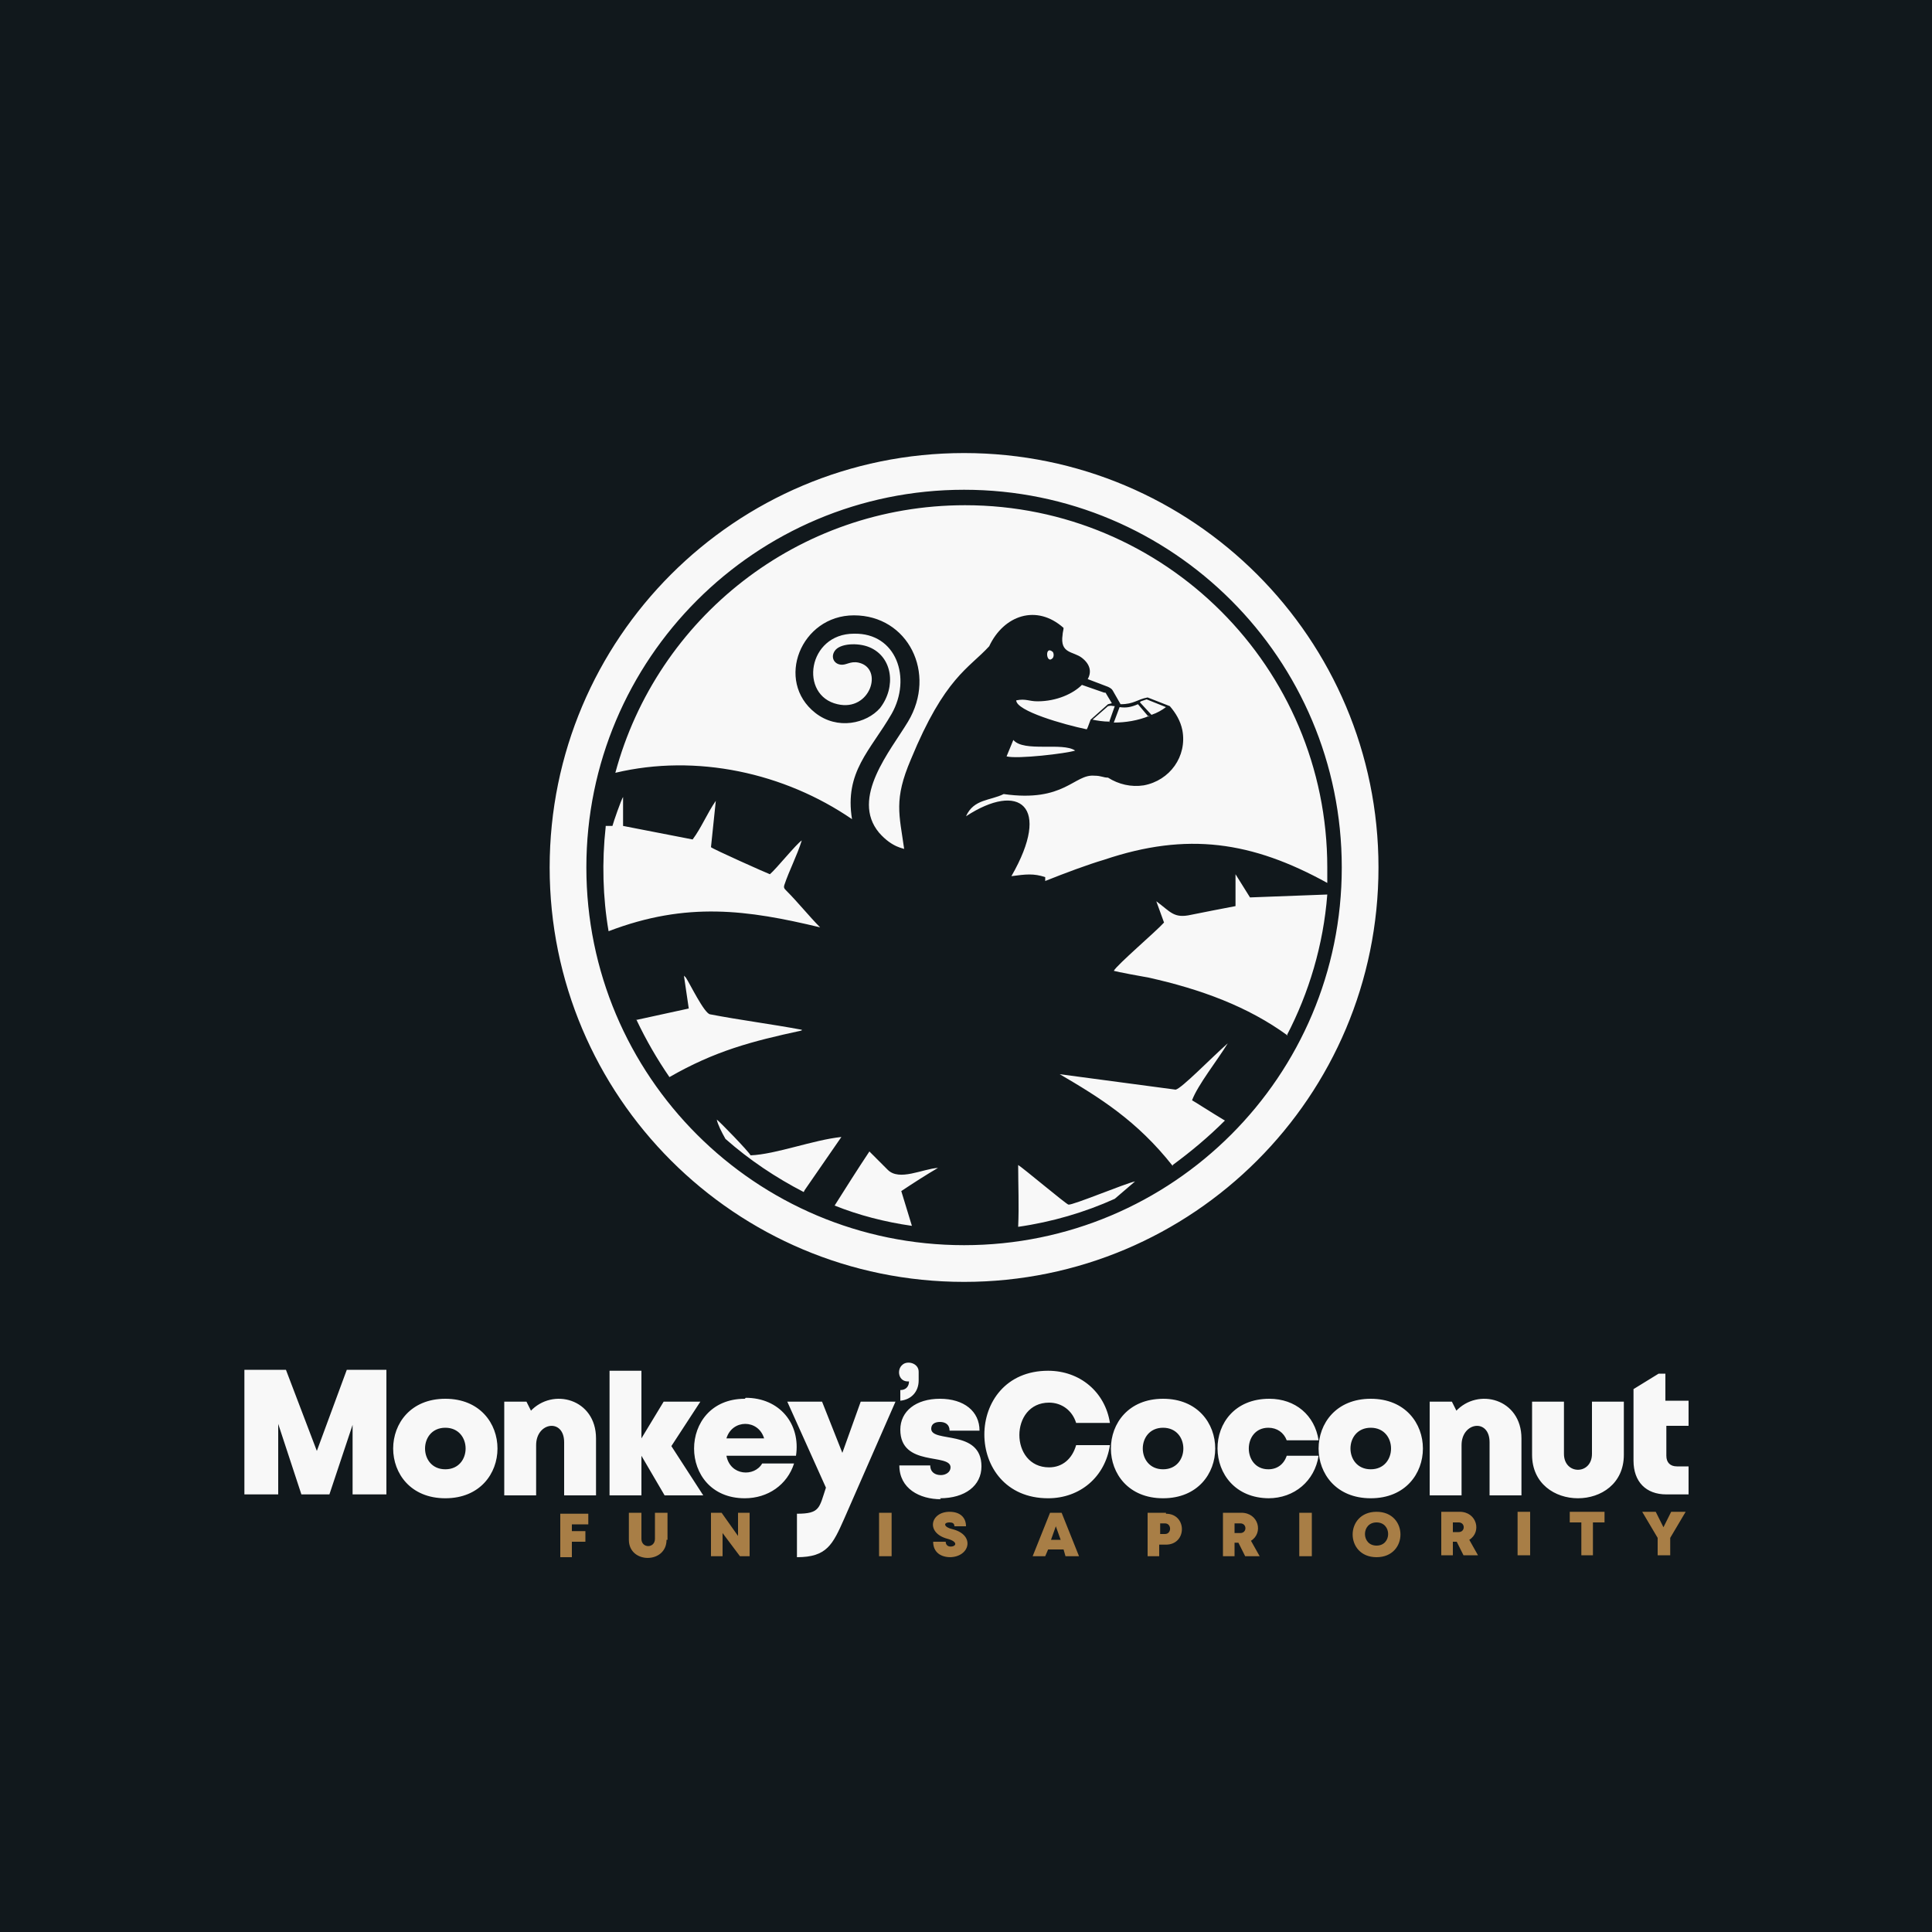 <?xml version="1.0" encoding="UTF-8"?>
<!DOCTYPE svg PUBLIC "-//W3C//DTD SVG 1.1//EN" "http://www.w3.org/Graphics/SVG/1.1/DTD/svg11.dtd">
<!-- Creator: CorelDRAW 2023 -->
<svg xmlns="http://www.w3.org/2000/svg" xml:space="preserve" width="2000px" height="2000px" version="1.1" style="shape-rendering:geometricPrecision; text-rendering:geometricPrecision; image-rendering:optimizeQuality; fill-rule:evenodd; clip-rule:evenodd"
viewBox="0 0 2000 2000"
 xmlns:xlink="http://www.w3.org/1999/xlink"
 xmlns:xodm="http://www.corel.com/coreldraw/odm/2003">
 <defs>
  <style type="text/css">
   <![CDATA[
    .fil0 {fill:#11181C}
    .fil1 {fill:#F8F8F8}
    .fil3 {fill:#A87E46;fill-rule:nonzero}
    .fil2 {fill:#F8F8F8;fill-rule:nonzero}
   ]]>
  </style>
 </defs>
 <g id="Layer_x0020_1">
  <polygon class="fil0" points="0,-5 2000,-5 2000,2005 0,2005 "/>
  <path class="fil1" d="M1113 777c-9,3 -60,9 -71,6l7 -17c11,13 51,2 64,11zm-59 493c35,-5 69,-15 100,-29l21 -18c-10,2 -65,25 -69,24 -3,-1 -47,-38 -52,-41 0,21 1,42 0,64zm160 -64c19,-14 37,-29 54,-46 -15,-9 -32,-20 -34,-21 6,-16 26,-41 37,-59 -17,15 -48,47 -54,48l-120 -16c41,24 80,48 117,95zm118 -134c23,-44 38,-94 42,-146l-80 3 -15 -24 0 33c-16,3 -31,6 -46,9 -18,4 -21,-3 -36,-14l8 22c-8,9 -49,44 -52,50 3,1 30,6 36,7 54,12 103,30 144,60zm42 -159c0,-5 0,-10 0,-15 0,-207 -168,-375 -375,-375 -173,0 -319,117 -362,277 84,-20 175,0 245,48 -8,-49 19,-71 41,-109 21,-37 5,-84 -39,-83 -48,0 -57,64 -17,73 34,8 48,-37 22,-43 -9,-2 -13,3 -19,2 -7,-1 -10,-8 -6,-14 5,-8 24,-9 36,-4 24,10 28,41 11,63 -14,16 -44,23 -67,5 -42,-33 -15,-101 40,-101 56,0 86,60 56,110 -18,30 -60,79 -30,115 14,16 26,16 26,17 -5,-36 -11,-51 7,-93 35,-85 60,-94 81,-117 15,-32 49,-44 77,-19 0,2 -1,5 -1,7 -3,20 11,17 20,24 9,7 10,15 6,22l21 8c2,1 4,2 5,4l8 14c14,0 17,-5 28,-7l23 9c6,7 11,15 13,25 5,27 -13,52 -40,57 -13,2 -26,-1 -37,-8 -5,0 -7,-2 -14,-2 -21,-2 -31,28 -94,19 -14,7 -31,5 -39,23 55,-36 89,-11 47,62 15,-2 23,-3 35,1l0 4c20,-8 44,-17 61,-22 86,-29 153,-19 231,24zm-747 -57c-4,36 -3,73 3,108 81,-31 144,-22 219,-4 -11,-11 -23,-26 -35,-38 -2,-2 -3,-3 -2,-6 5,-15 13,-30 18,-46 -6,4 -26,29 -33,35 -3,-1 -59,-26 -61,-28l5 -48c-9,13 -15,28 -24,40l-72 -14 0 -30c-2,3 -10,26 -11,30l-7 0zm32 200c10,21 21,40 34,59 47,-27 85,-37 136,-48 2,-1 1,0 1,-1 -32,-6 -64,-10 -95,-16 -6,-1 -21,-32 -25,-38l-2 -2 5 34 -55 12zm92 123c25,22 52,40 81,55l1 -2 38 -55c-29,3 -68,18 -94,19 -2,-4 -32,-35 -35,-37 1,5 5,13 9,20zm113 69c25,10 52,17 80,21l-11 -36c12,-8 26,-17 38,-24 -16,1 -40,14 -52,2l-19 -19c-12,18 -24,37 -36,56zm262 -495c1,-3 2,-5 3,-8l18 -16 4 -1 -6 -10c0,-1 -1,-1 -2,-1l-23 -8c-9,9 -26,17 -46,17 -9,0 -12,-3 -22,-1 0,11 49,25 73,30zm63 -11l-11 -13c-7,3 -12,4 -19,3l-6 16c12,0 25,-2 37,-7zm-9 -15l12 13c6,-2 11,-5 15,-8l-20 -8c-3,1 -3,1 -6,2zm-32 21l6 -17c-3,0 -3,-1 -7,0l-16 14c5,1 11,2 17,2zm-58 -67c1,-2 1,-4 0,-6 -9,-8 -7,14 0,6zm-92 608c216,0 391,-175 391,-391 0,-216 -175,-391 -391,-391 -216,0 -391,175 -391,391 0,216 175,391 391,391zm0 38c237,0 429,-192 429,-429 0,-237 -192,-429 -429,-429 -237,0 -429,192 -429,429 0,237 192,429 429,429z"/>
  <path class="fil2" d="M461 1551c72,0 72,-103 0,-103 -72,0 -72,103 0,103zm0 -30c-28,0 -28,-43 0,-43 28,0 28,43 0,43zm89 -60l-5 -10 -23 0 0 97 33 0 0 -52c0,-24 29,-28 29,-3l0 55 33 0 0 -59c0,-41 -45,-53 -68,-28zm178 87l-33 -51 30 -46 -38 0 -23 38 0 -70 -33 0 0 129 33 0 0 -41 24 41 39 0zm43 -100c-70,0 -70,103 0,103 24,0 44,-14 51,-36l-33 0c-8,14 -33,13 -37,-8l72 0c5,-33 -17,-60 -52,-60zm20 41l-39 0c6,-20 33,-20 39,0zm100 -38l-19 53 -21 -53 -36 0 40 89c-7,21 -6,27 -30,27l0 45c31,0 37,-13 49,-40l53 -121 -36 0zm82 100c26,0 43,-13 43,-33 0,-39 -52,-24 -52,-39 0,-5 4,-7 9,-7 6,0 10,3 10,9l31 0c0,-20 -16,-33 -41,-33 -25,0 -41,13 -41,32 0,39 52,24 52,39 0,5 -5,8 -10,8 -6,0 -11,-3 -11,-10l-32 0c0,24 21,35 43,35zm112 0c33,0 59,-22 64,-55l-35 0c-4,14 -14,23 -28,23 -41,0 -41,-67 0,-67 13,0 24,8 28,21l35 0c-5,-32 -31,-54 -64,-54 -88,0 -88,132 0,132zm119 0c72,0 72,-103 0,-103 -72,0 -72,103 0,103zm0 -30c-28,0 -28,-43 0,-43 28,0 28,43 0,43zm109 30c27,0 48,-18 52,-44l-33 0c-3,9 -10,14 -19,14 -27,0 -27,-43 0,-43 9,0 16,5 19,13l33 0c-4,-26 -24,-43 -51,-43 -72,0 -71,103 0,103zm106 0c72,0 72,-103 0,-103 -72,0 -72,103 0,103zm0 -30c-28,0 -28,-43 0,-43 28,0 28,43 0,43zm89 -60l-5 -10 -23 0 0 97 33 0 0 -52c0,-24 29,-28 29,-3l0 55 33 0 0 -59c0,-41 -45,-53 -68,-28zm173 45l0 -55 -33 0 0 54c0,22 -29,22 -29,0l0 -54 -33 0 0 55c0,60 95,60 95,0zm55 12c-7,0 -11,-4 -11,-11l0 -31 23 0 0 -26 -24 0 0 -28 -7 0 -26 16 0 74c0,22 13,35 34,35l23 0 0 -29 -13 0zm-1336 -100l0 129 -35 0 0 -72 -24 72 -29 0 -24 -73 0 73 -35 0 0 -129 43 0 32 84 31 -84 42 0zm532 32c11,-1 19,-9 19,-21l0 -9c0,-9 -12,-12 -17,-7 -6,5 -4,18 7,17 0,5 -3,9 -9,9l0 10z"/>
  <path class="fil3" d="M609 1578l0 -11 -29 0 0 45 12 0 0 -16 14 0 0 -11 -14 0 0 -7 16 0zm82 16l0 -28 -13 0 0 27c0,10 -14,10 -14,0l0 -27 -13 0 0 28c0,25 39,25 39,0zm73 -28l0 24 -17 -24 -11 0 0 45 12 0 0 -24 18 24 10 0 0 -45 -12 0zm146 45l13 0 0 -45 -13 0 0 45zm73 1c21,0 27,-23 3,-29 -9,-2 -10,-7 -3,-7 3,0 5,1 5,4l12 0c0,-9 -6,-15 -17,-15 -20,0 -25,22 -2,28 11,3 9,8 3,8 -3,0 -5,-2 -5,-5l-13 0c0,11 8,16 18,16zm120 -1l14 0 -18 -45 -12 0 -18 45 13 0 3 -7 16 0 2 7zm-5 -17l-10 0 5 -14 5 14zm109 -28l-19 0 0 45 12 0 0 -12 7 0c22,0 22,-32 0,-32zm-1 22l-5 0 0 -11 5 0c7,0 7,11 0,11zm84 23l14 0 -9 -16c13,-8 8,-29 -10,-29l-19 0 0 45 12 0 0 -14 4 0 7 14zm-12 -34l6 0c7,0 7,10 0,10l-6 0 0 -10zm67 34l13 0 0 -45 -13 0 0 45zm80 1c33,0 33,-47 0,-47 -33,0 -33,47 0,47zm0 -12c-16,0 -16,-24 0,-24 16,0 16,24 0,24zm91 10l14 0 -9 -16c13,-8 8,-29 -10,-29l-19 0 0 45 12 0 0 -14 4 0 7 14zm-12 -34l6 0c7,0 7,10 0,10l-6 0 0 -10zm67 34l13 0 0 -45 -13 0 0 45zm91 -45l-37 0 0 11 12 0 0 34 12 0 0 -34 12 0 0 -11zm82 0l-14 0 -8 16 -8 -16 -14 0 16 27 0 18 13 0 0 -18 16 -27z"/>
 </g>
</svg>
